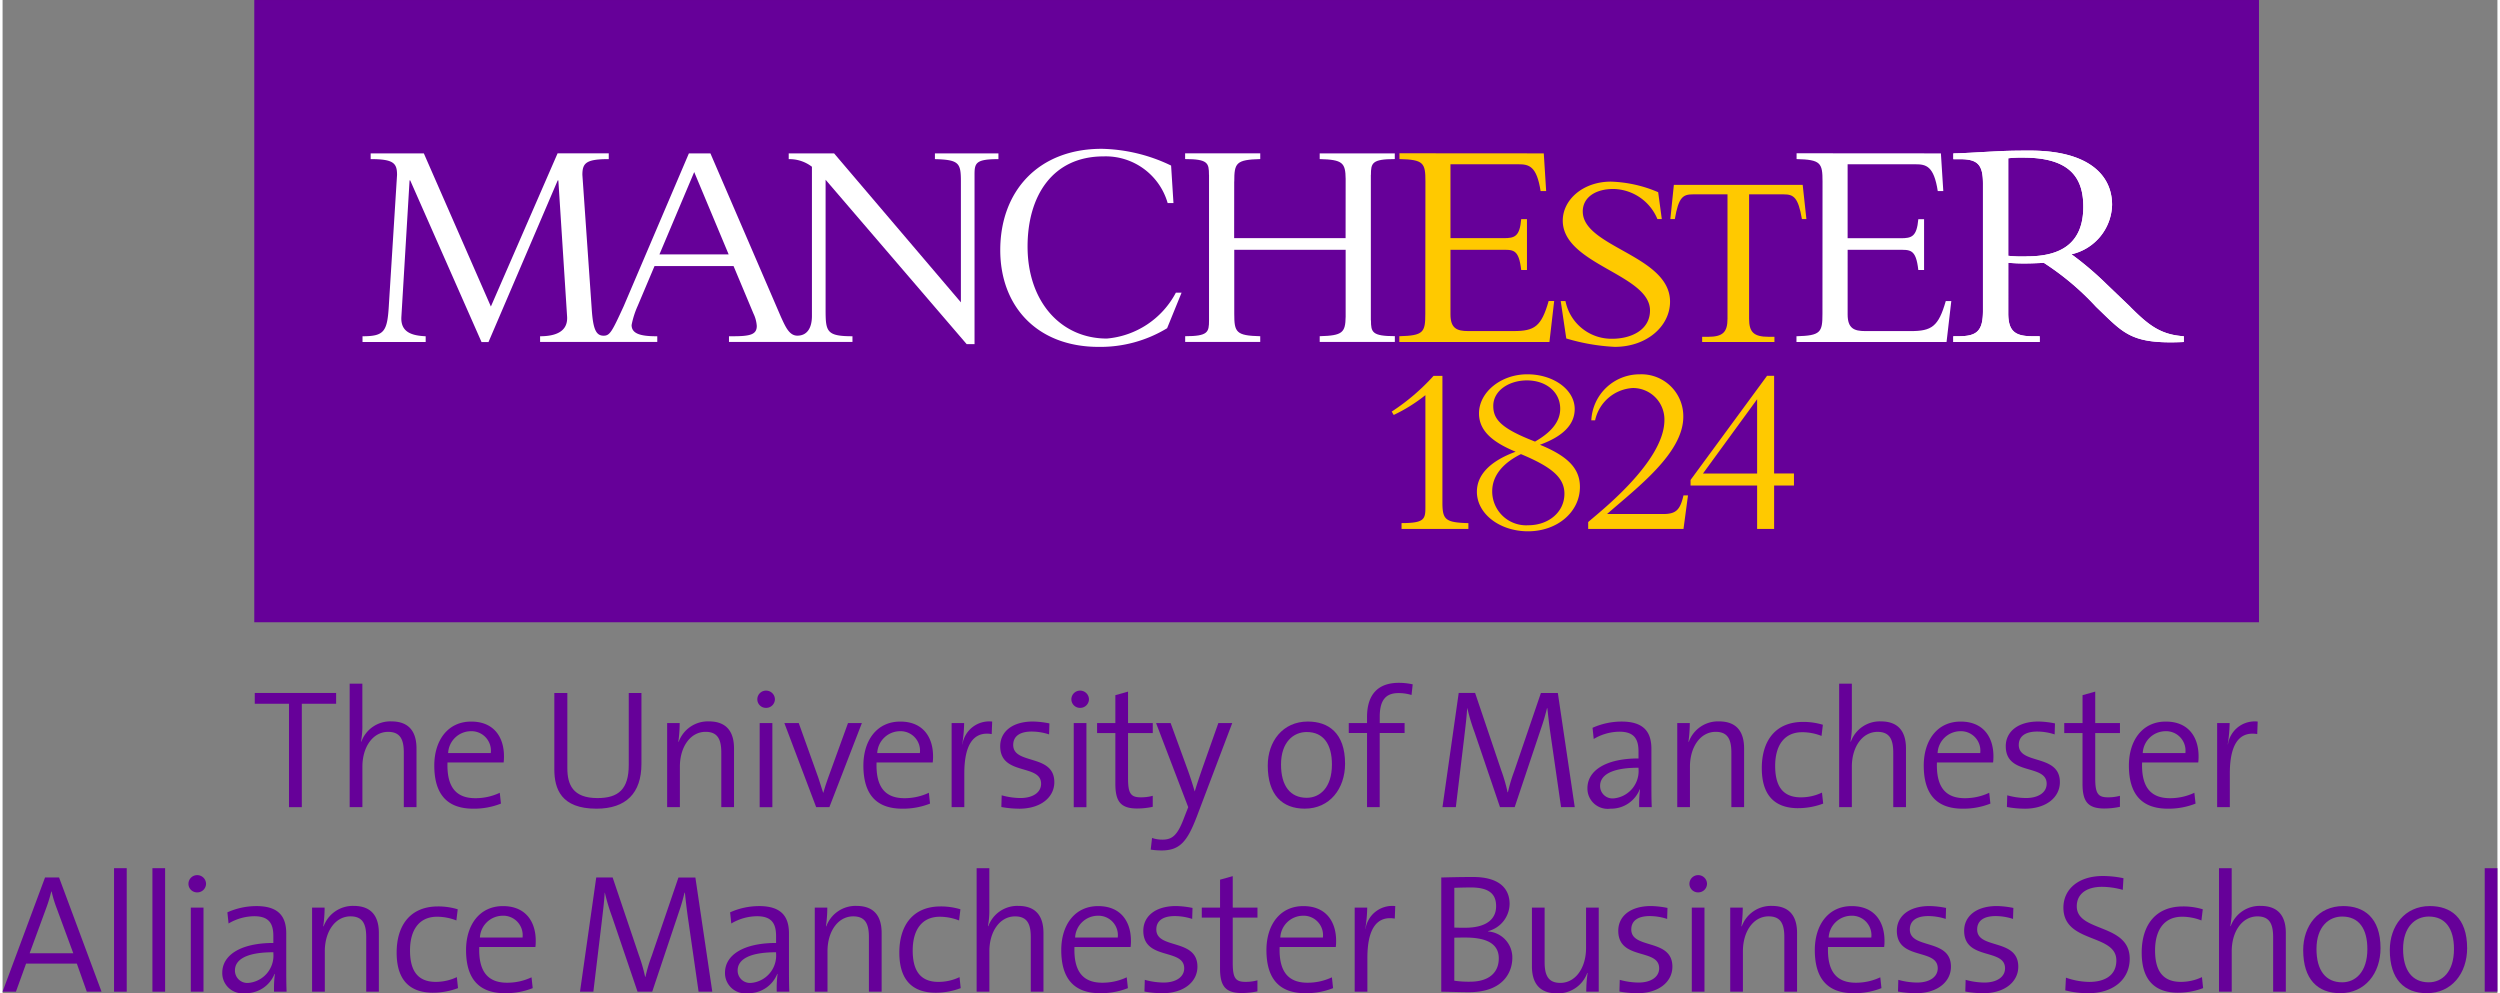 <?xml version="1.0" encoding="UTF-8"?>
<svg xmlns="http://www.w3.org/2000/svg" xmlns:xlink="http://www.w3.org/1999/xlink" width="151px" height="60px" viewBox="0 0 262.322 104.449">
  <rect x="0" y="0" width="262.322" height="104.449" fill="#808080" stroke="none"/>
  <defs>
    <clipPath id="clip-path">
      <rect id="Rectangle_5" data-name="Rectangle 5" width="262.322" height="104.449" fill="#609"></rect>
    </clipPath>
  </defs>
  <g id="Group_1" data-name="Group 1" transform="translate(0 0)">
    <path id="Path_68" data-name="Path 68" d="M0,0H210.785V65.426H0Z" transform="translate(26.465 0.001)" fill="#609"></path>
    <g id="Group_2" data-name="Group 2" transform="translate(0 0)">
      <g id="Group_1-2" data-name="Group 1" clip-path="url(#clip-path)">
        <path id="Path_1" data-name="Path 1" d="M102.508,31.75c2.909,1.188,4.205,2.483,4.205,4.433,0,2.639-2.383,4.666-5.458,4.666-2.993,0-5.376-1.85-5.376-4.157,0-1.778,1.384-3.224,4.076-4.21-2.6-1.067-3.854-2.306-3.854-4.031,0-2.231,2.306-4.11,5.074-4.11s4.988,1.622,4.988,3.652c0,1.623-1.216,2.867-3.654,3.756m-2,.985c-1.888.936-3.02,2.26-3.02,3.908a3.568,3.568,0,0,0,3.8,3.57c2.078,0,3.793-1.339,3.793-3.318,0-1.7-1.355-2.82-4.569-4.16m.637-7.753c-1.913,0-3.549,1.086-3.549,2.681,0,1.4.784,2.357,4.39,3.753,1.551-.884,2.648-2,2.648-3.445,0-1.829-1.551-2.988-3.489-2.988" transform="translate(59.139 15.015)" fill="#ffc900"></path>
        <path id="Path_2" data-name="Path 2" d="M109.774,35.978v-.587l8.042-10.951h.745V34.71h2.086v1.268h-2.086v4.559h-1.787V35.978Zm7-9.075-5.693,7.808h5.693Z" transform="translate(67.709 15.076)" fill="#ffc900"></path>
        <path id="Path_3" data-name="Path 3" d="M91.373,40.537v-.611c2.393,0,2.508-.411,2.508-1.654h0v-11.8a16.965,16.965,0,0,1-3.332,2.084L90.34,28.2a22.35,22.35,0,0,0,4.4-3.757h.931V37.929c.032,1.63.341,1.94,2.731,2v.611Z" transform="translate(55.722 15.076)" fill="#ffc900"></path>
        <path id="Path_4" data-name="Path 4" d="M113.611,37.073h-.475c-.346,1.529-.789,1.934-2.047,1.96H105.1c3.159-2.774,8.018-6.4,8.018-10.228a4.405,4.405,0,0,0-4.585-4.462,5.081,5.081,0,0,0-5.088,4.841h.4a4.31,4.31,0,0,1,3.956-3.4,3.305,3.305,0,0,1,3.331,3.378c0,4.521-7.365,10.084-8.015,10.719V40.6h10.016l0,0v0h.006l.21-1.565h0Z" transform="translate(63.602 15.015)" fill="#ffc900"></path>
        <path id="Path_5" data-name="Path 5" d="M105.689,13.939c-.411-2.634-1.219-2.816-2.346-2.816h-7.13v7.769H101.8c1.15,0,1.693-.149,1.85-2h.606v5.347h-.606c-.257-2.262-.863-2.123-2.171-2.123H96.213v6.794c0,1.466.676,1.751,1.854,1.751h4.783c2.2,0,2.918-.469,3.685-3.158h.582l-.5,4.306H90.834v-.606c2.556-.063,2.732-.416,2.732-2.361l.013-13.909c0-1.947-.181-2.3-2.732-2.357V9.967l15.177.011.249,3.961Z" transform="translate(56.027 6.149)" fill="#ffc900"></path>
        <path id="Path_6" data-name="Path 6" d="M108.832,12.021h13.546l.39,3.6h-.472c-.391-2.3-.873-2.6-1.919-2.6h-3.635V26.089c0,1.41.474,1.909,2.065,1.909h.6v.55h-7.6V28h.6c1.591,0,2.065-.5,2.065-1.909V13.02h-3.631c-1.046,0-1.513.285-1.906,2.6h-.472Z" transform="translate(66.896 7.415)" fill="#ffc900"></path>
        <path id="Path_7" data-name="Path 7" d="M103.649,14.956c0-1.478,1.321-2.372,3.219-2.372a5.108,5.108,0,0,1,4.631,3.164h.462l-.382-2.826a13.644,13.644,0,0,0-4.97-1.111c-2.933,0-5.062,1.906-5.062,4.1,0,4.618,9.174,5.648,9.174,9.447,0,2.086-2.04,2.975-3.966,2.975a4.931,4.931,0,0,1-4.923-3.966h-.5l.584,3.934a21.182,21.182,0,0,0,5.1.884c3.365,0,5.812-2.171,5.812-4.755,0-4.86-9.177-5.728-9.177-9.476" transform="translate(62.499 7.286)" fill="#ffc900"></path>
        <path id="Path_8" data-name="Path 8" d="M145.473,26.224,142.94,23.8a33.358,33.358,0,0,0-3.659-3.106,5.472,5.472,0,0,0,4.272-5.193c0-3.269-2.665-5.707-8.6-5.707-2.089,0-2.728.032-4.044.1s-3.272.194-4.044.194v.608h.7c1.861,0,2.411.574,2.411,2.564v13.39c0,2.149-.676,2.664-2.569,2.664h-.546v.606h9.078v-.606h-.736c-1.8,0-2.566-.485-2.566-2.406V21.592c.513.036.93.068,1.635.068.842,0,1.352-.032,2.113-.061a28.266,28.266,0,0,1,5.487,4.626c2.925,2.786,3.609,3.95,9.222,3.694v-.606c-2.467-.162-3.733-1.193-5.628-3.088m-10.846-5.308a13.931,13.931,0,0,1-1.984-.063V10.6a12.4,12.4,0,0,1,1.6-.068c4.943,0,6.291,2.176,6.291,5.159,0,3.846-2.343,5.222-5.906,5.222" transform="translate(78.252 6.042)" fill="#fff"></path>
        <path id="Path_9" data-name="Path 9" d="M145.473,26.224,142.94,23.8a33.358,33.358,0,0,0-3.659-3.106,5.472,5.472,0,0,0,4.272-5.193c0-3.269-2.665-5.707-8.6-5.707-2.089,0-2.728.032-4.044.1s-3.272.194-4.044.194v.608h.7c1.861,0,2.411.574,2.411,2.564v13.39c0,2.149-.676,2.664-2.569,2.664h-.546v.606h9.078v-.606h-.736c-1.8,0-2.566-.485-2.566-2.406V21.592c.513.036.93.068,1.635.068.842,0,1.352-.032,2.113-.061a28.266,28.266,0,0,1,5.487,4.626c2.925,2.786,3.609,3.95,9.222,3.694v-.606c-2.467-.162-3.733-1.193-5.628-3.088m-10.846-5.308a13.931,13.931,0,0,1-1.984-.063V10.6a12.4,12.4,0,0,1,1.6-.068c4.943,0,6.291,2.176,6.291,5.159,0,3.846-2.343,5.222-5.906,5.222" transform="translate(78.252 6.042)" fill="#fff"></path>
        <path id="Path_10" data-name="Path 10" d="M75.545,9.677a17.488,17.488,0,0,1,7.3,1.762l.249,3.945h-.61a6.778,6.778,0,0,0-6.749-4.91c-5.327,0-7.982,4.121-7.982,9.478,0,5.778,3.486,9.675,8.336,9.675A9.085,9.085,0,0,0,83.348,24.8h.6L82.426,28.54a13.5,13.5,0,0,1-7.2,1.963c-6.477,0-10.344-4.275-10.344-10.173,0-6.189,3.993-10.653,10.663-10.653" transform="translate(40.02 5.97)" fill="#fff"></path>
        <path id="Path_11" data-name="Path 11" d="M98.954,29.2v.6h-7.9v-.6c2.407-.061,2.7-.378,2.728-2.053V20.117H82.07v6.724l0,0c0,1.945.179,2.3,2.731,2.362V29.8H76.909V29.2c2.395,0,2.508-.417,2.508-1.656h0V12.235h-.006c0-1.243-.113-1.659-2.508-1.659V9.97h7.9v.606c-2.553.065-2.732.416-2.732,2.359h-.006l-.006,5.953H93.776l.006-6.226c-.023-1.7-.307-2.023-2.729-2.086v-.6h7.895v.6c-2.391,0-2.509.416-2.509,1.659l-.008,0v15.3h.013c0,1.243.115,1.66,2.511,1.66" transform="translate(47.436 6.15)" fill="#fff"></path>
        <path id="Path_12" data-name="Path 12" d="M83.594,9.976v.606c2.551.063,2.731.412,2.731,2.357v12.7L72.992,9.976H68.221v.606a3.875,3.875,0,0,1,2.441.8V27.069c0,1.208-.464,2.073-1.534,2.073-.854,0-1.248-.941-1.714-1.947L59.988,9.976H57.725L50.869,26.047c-1.226,2.669-1.447,3.1-2.107,3.1-.828,0-1.12-.737-1.259-2.878l-.977-14.034c0-1.242.38-1.657,2.773-1.657V9.971H43.919L36.905,26.079l-7.048-16.1H24.265v.6c2.394,0,2.774.416,2.774,1.657l-.852,13.56c-.16,2.9-.445,3.41-2.779,3.41v.6H30.05v-.6c-1.439-.065-2.65-.412-2.556-2.04l.862-14.351h.066l7.5,17h.732l7.279-17h.066L44.916,27.1c.129,1.693-1.339,2.105-2.837,2.105v.6H54.4v-.6h-.115c-1.754,0-2.584-.317-2.584-1.18a9.027,9.027,0,0,1,.639-2.008l1.772-4.194H62.42l2.091,4.989a3.563,3.563,0,0,1,.352,1.306c0,.9-.671,1.086-2.49,1.086H61.94v.6H74.924v-.6c-2.715,0-2.825-.48-2.825-2.774V12.749L86.931,30.032h.828v-17.8c0-1.24.116-1.652,2.513-1.652V9.976ZM54.627,20.6l3.657-8.661L61.907,20.6Z" transform="translate(14.438 6.151)" fill="#fff"></path>
        <path id="Path_13" data-name="Path 13" d="M132.1,13.939l-.252-3.961-15.174-.011v.611c2.551.058,2.728.411,2.728,2.357l-.008,13.909c0,1.945-.181,2.3-2.732,2.361v.606h15.78l.5-4.306h-.58c-.77,2.689-1.487,3.158-3.685,3.158H123.9c-1.185,0-1.858-.285-1.858-1.751V20.119H127.3c1.31,0,1.921-.139,2.173,2.123h.606V16.9h-.606c-.162,1.848-.707,2-1.851,2H122.04V11.123h7.129c1.13,0,1.939.183,2.349,2.816Z" transform="translate(71.958 6.149)" fill="#fff"></path>
        <path id="Path_14" data-name="Path 14" d="M21.347,46.2V57.072H20V46.2H16.4V45.065h8.556V46.2Z" transform="translate(10.116 27.797)" fill="#609"></path>
        <path id="Path_15" data-name="Path 15" d="M28.265,57.445V51.716c0-1.386-.373-2.188-1.654-2.188-1.583,0-2.7,1.565-2.7,3.665v4.251H22.572V44.46h1.335v4.323a8.815,8.815,0,0,1-.142,1.759l.036.018a3.241,3.241,0,0,1,3.148-2.134c2.027,0,2.65,1.281,2.65,2.847v6.171Z" transform="translate(13.923 27.424)" fill="#609"></path>
        <path id="Path_16" data-name="Path 16" d="M35.365,51.229h-5.9c-.089,2.65.96,3.753,2.935,3.753a5.973,5.973,0,0,0,2.561-.569l.124,1.138a7.689,7.689,0,0,1-2.917.534c-2.668,0-4.091-1.441-4.091-4.535,0-2.65,1.423-4.624,3.877-4.624,2.437,0,3.45,1.69,3.45,3.646a4.8,4.8,0,0,1-.036.658m-3.486-3.29a2.413,2.413,0,0,0-2.348,2.294h4.482a2.045,2.045,0,0,0-2.134-2.294" transform="translate(17.316 28.944)" fill="#609"></path>
        <path id="Path_17" data-name="Path 17" d="M40.312,57.231c-3.717,0-4.43-2.081-4.43-4.144V45.066h1.369v7.9c0,1.725.569,3.15,3.167,3.15,2.205,0,3.29-.926,3.29-3.487V45.066h1.334v7.452c0,3.077-1.618,4.713-4.731,4.713" transform="translate(22.132 27.798)" fill="#609"></path>
        <path id="Path_18" data-name="Path 18" d="M48.912,55.932V50.2c0-1.386-.373-2.188-1.654-2.188-1.583,0-2.7,1.565-2.7,3.665v4.251H43.219V47.091h1.318a14.068,14.068,0,0,1-.142,1.956l.036.018A3.269,3.269,0,0,1,47.6,46.913c2.027,0,2.65,1.281,2.65,2.847v6.171Z" transform="translate(26.658 28.937)" fill="#609"></path>
        <path id="Path_19" data-name="Path 19" d="M50.008,46.726a.9.9,0,0,1-.925-.907.914.914,0,0,1,.925-.907.927.927,0,0,1,.925.907.917.917,0,0,1-.925.907m-.677,1.6h1.334v8.841H49.33Z" transform="translate(30.275 27.703)" fill="#609"></path>
        <path id="Path_20" data-name="Path 20" d="M55.574,55.864H54.187l-3.345-8.841h1.512l2.065,5.764c.178.551.338,1.049.5,1.563h.018c.142-.479.3-1.012.48-1.492l2.116-5.835h1.458Z" transform="translate(31.36 29.005)" fill="#609"></path>
        <path id="Path_21" data-name="Path 21" d="M63.268,51.229h-5.9c-.089,2.65.962,3.753,2.935,3.753a5.986,5.986,0,0,0,2.563-.569l.124,1.138a7.7,7.7,0,0,1-2.918.534c-2.668,0-4.089-1.441-4.089-4.535,0-2.65,1.421-4.624,3.875-4.624,2.437,0,3.45,1.69,3.45,3.646a4.8,4.8,0,0,1-.036.658m-3.484-3.29a2.415,2.415,0,0,0-2.349,2.294h4.483a2.046,2.046,0,0,0-2.134-2.294" transform="translate(34.528 28.944)" fill="#609"></path>
        <path id="Path_22" data-name="Path 22" d="M65.934,48.248c-1.956-.32-2.881,1.175-2.881,4.144v3.541H61.719V47.092h1.316a15.271,15.271,0,0,1-.2,2.223l.018.018a2.848,2.848,0,0,1,3.13-2.4Z" transform="translate(38.069 28.936)" fill="#609"></path>
        <path id="Path_23" data-name="Path 23" d="M66.868,56.084A10.083,10.083,0,0,1,65,55.908l.036-1.229a7.547,7.547,0,0,0,1.974.286c1.281,0,2.17-.571,2.17-1.5,0-2.136-4.3-.8-4.3-3.95,0-1.476,1.209-2.595,3.45-2.595a9.5,9.5,0,0,1,1.725.2l-.036,1.156a5.9,5.9,0,0,0-1.832-.3c-1.3,0-1.939.534-1.939,1.407,0,2.116,4.323.907,4.323,3.913,0,1.565-1.389,2.792-3.7,2.792" transform="translate(40.016 28.944)" fill="#609"></path>
        <path id="Path_24" data-name="Path 24" d="M70.433,46.726a.905.905,0,0,1-.926-.907.915.915,0,0,1,.926-.907.926.926,0,0,1,.923.907.915.915,0,0,1-.923.907m-.677,1.6H71.09v8.841H69.756Z" transform="translate(42.872 27.703)" fill="#609"></path>
        <path id="Path_25" data-name="Path 25" d="M75.394,57.268c-1.778,0-2.294-.783-2.294-2.614V49.336H71.179V48.285H73.1V45.35l1.334-.373v3.308h2.6v1.051h-2.6V54.1c0,1.583.285,1.992,1.334,1.992a4.627,4.627,0,0,0,1.263-.16V57.09a7.817,7.817,0,0,1-1.636.178" transform="translate(43.904 27.743)" fill="#609"></path>
        <path id="Path_26" data-name="Path 26" d="M79.539,56.789c-1.032,2.721-1.814,3.628-3.753,3.628a8.363,8.363,0,0,1-1.12-.089l.142-1.227a3.258,3.258,0,0,0,1.1.178c1.067,0,1.6-.5,2.294-2.365l.409-1.049-3.379-8.841h1.53l1.85,5.07c.285.8.48,1.439.676,2.1h.018c.16-.569.534-1.673.889-2.687l1.583-4.482h1.46Z" transform="translate(46.054 29.005)" fill="#609"></path>
        <path id="Path_27" data-name="Path 27" d="M86.173,56.083c-2.365,0-3.895-1.439-3.895-4.534,0-2.527,1.565-4.626,4.215-4.626,2.152,0,3.914,1.192,3.914,4.43,0,2.632-1.618,4.729-4.234,4.729m.2-8.057c-1.387,0-2.7,1.049-2.7,3.415,0,2.26.978,3.5,2.7,3.5,1.387,0,2.652-1.067,2.652-3.5,0-2.134-.891-3.415-2.652-3.415" transform="translate(50.75 28.944)" fill="#609"></path>
        <path id="Path_28" data-name="Path 28" d="M94.146,45.686a4.59,4.59,0,0,0-1.387-.2c-1.352,0-1.956.783-1.956,2.49v.658h2.614v1.051H90.8v7.79H89.467v-7.79H87.546V48.638h1.921v-.622c0-2.472,1.229-3.61,3.345-3.61a6.663,6.663,0,0,1,1.458.16Z" transform="translate(53.999 27.39)" fill="#609"></path>
        <path id="Path_29" data-name="Path 29" d="M106.11,57.071l-1.069-7.4c-.213-1.46-.3-2.349-.373-3.007h-.036c-.125.5-.3,1.192-.587,2.011l-2.812,8.394H99.688L97.019,49.21a20.827,20.827,0,0,1-.765-2.545h-.018c-.052.96-.178,1.921-.318,3.15l-.873,7.256H93.64l1.707-12.006h1.725l2.739,8.112a17.055,17.055,0,0,1,.676,2.33h.036a16.283,16.283,0,0,1,.658-2.205l2.81-8.236h1.78l1.778,12.006Z" transform="translate(57.758 27.797)" fill="#609"></path>
        <path id="Path_30" data-name="Path 30" d="M108.51,55.924a12.074,12.074,0,0,1,.089-1.867h-.036a3.23,3.23,0,0,1-3.077,2.027,2.132,2.132,0,0,1-2.419-2.152c0-1.85,1.921-3.129,5.371-3.129v-.731c0-1.334-.48-2.081-2.01-2.081a5.379,5.379,0,0,0-2.7.765l-.123-1.175a7.491,7.491,0,0,1,3.059-.656c2.437,0,3.13,1.209,3.13,2.881v3.468c0,.871,0,1.867.036,2.65Zm-.071-4.144c-3.326,0-4.039,1.049-4.039,1.9A1.3,1.3,0,0,0,105.842,55a2.883,2.883,0,0,0,2.6-3.077Z" transform="translate(63.573 28.944)" fill="#609"></path>
        <path id="Path_31" data-name="Path 31" d="M114.6,55.932V50.2c0-1.386-.373-2.188-1.654-2.188-1.583,0-2.7,1.565-2.7,3.665v4.251h-1.335V47.091h1.318a14.065,14.065,0,0,1-.142,1.956l.036.018a3.269,3.269,0,0,1,3.166-2.152c2.027,0,2.65,1.281,2.65,2.847v6.171Z" transform="translate(67.174 28.937)" fill="#609"></path>
        <path id="Path_32" data-name="Path 32" d="M118.232,56.019c-1.974,0-3.825-.871-3.825-4.215,0-2.9,1.46-4.857,4.341-4.857a7.087,7.087,0,0,1,2.081.3l-.142,1.174a5.562,5.562,0,0,0-2.027-.391c-1.9,0-2.847,1.405-2.847,3.539,0,1.814.569,3.31,2.7,3.31a5.153,5.153,0,0,0,2.223-.5l.125,1.156a7.433,7.433,0,0,1-2.632.482" transform="translate(70.567 28.958)" fill="#609"></path>
        <path id="Path_33" data-name="Path 33" d="M125.128,57.445V51.716c0-1.386-.373-2.188-1.654-2.188-1.583,0-2.7,1.565-2.7,3.665v4.251h-1.335V44.46h1.335v4.323a8.815,8.815,0,0,1-.142,1.759l.036.018a3.241,3.241,0,0,1,3.148-2.134c2.027,0,2.65,1.281,2.65,2.847v6.171Z" transform="translate(73.668 27.424)" fill="#609"></path>
        <path id="Path_34" data-name="Path 34" d="M132.228,51.229h-5.9c-.089,2.65.96,3.753,2.935,3.753a5.973,5.973,0,0,0,2.561-.569l.125,1.138a7.689,7.689,0,0,1-2.917.534c-2.668,0-4.091-1.441-4.091-4.535,0-2.65,1.423-4.624,3.877-4.624,2.437,0,3.45,1.69,3.45,3.646a4.794,4.794,0,0,1-.036.658m-3.486-3.29a2.413,2.413,0,0,0-2.348,2.294h4.482a2.045,2.045,0,0,0-2.134-2.294" transform="translate(77.061 28.944)" fill="#609"></path>
        <path id="Path_35" data-name="Path 35" d="M132.262,56.084a10.083,10.083,0,0,1-1.867-.176l.036-1.229a7.547,7.547,0,0,0,1.974.286c1.281,0,2.17-.571,2.17-1.5,0-2.136-4.3-.8-4.3-3.95,0-1.476,1.209-2.595,3.45-2.595a9.5,9.5,0,0,1,1.725.2l-.036,1.156a5.9,5.9,0,0,0-1.832-.3c-1.3,0-1.939.534-1.939,1.407,0,2.116,4.323.907,4.323,3.913,0,1.565-1.389,2.792-3.7,2.792" transform="translate(80.351 28.944)" fill="#609"></path>
        <path id="Path_36" data-name="Path 36" d="M138.291,57.268c-1.779,0-2.294-.783-2.294-2.614V49.336h-1.921V48.285H136V45.35l1.334-.373v3.308h2.6v1.051h-2.6V54.1c0,1.583.285,1.992,1.334,1.992a4.627,4.627,0,0,0,1.263-.16V57.09a7.817,7.817,0,0,1-1.636.178" transform="translate(82.699 27.743)" fill="#609"></path>
        <path id="Path_37" data-name="Path 37" d="M145.57,51.229h-5.9c-.089,2.65.96,3.753,2.935,3.753a5.973,5.973,0,0,0,2.561-.569l.124,1.138a7.689,7.689,0,0,1-2.917.534c-2.668,0-4.091-1.441-4.091-4.535,0-2.65,1.423-4.624,3.877-4.624,2.437,0,3.45,1.69,3.45,3.646a4.8,4.8,0,0,1-.036.658m-3.486-3.29a2.413,2.413,0,0,0-2.348,2.294h4.482a2.045,2.045,0,0,0-2.134-2.294" transform="translate(85.291 28.944)" fill="#609"></path>
        <path id="Path_38" data-name="Path 38" d="M148.234,48.248c-1.956-.32-2.881,1.175-2.881,4.144v3.541h-1.334V47.092h1.316a15.273,15.273,0,0,1-.2,2.223l.018.018a2.848,2.848,0,0,1,3.13-2.4Z" transform="translate(88.832 28.936)" fill="#609"></path>
        <path id="Path_39" data-name="Path 39" d="M8.857,69.071,7.808,66.119H2.472L1.405,69.071H0L4.464,57.065H5.94l4.466,12.006ZM5.691,60.3a12.517,12.517,0,0,1-.534-1.761H5.122a16.292,16.292,0,0,1-.534,1.743l-1.743,4.75H7.434Z" transform="translate(0 35.199)" fill="#609"></path>
        <rect id="Rectangle_2" data-name="Rectangle 2" width="1.334" height="12.985" transform="translate(11.72 91.285)" fill="#609"></rect>
        <rect id="Rectangle_3" data-name="Rectangle 3" width="1.334" height="12.985" transform="translate(15.756 91.285)" fill="#609"></rect>
        <path id="Path_40" data-name="Path 40" d="M13.013,58.726a.9.9,0,0,1-.925-.907.915.915,0,0,1,.925-.907.926.926,0,0,1,.925.907.916.916,0,0,1-.925.907m-.676,1.6h1.334v8.841H12.337Z" transform="translate(7.456 35.104)" fill="#609"></path>
        <path id="Path_41" data-name="Path 41" d="M19.73,67.924a12.073,12.073,0,0,1,.089-1.867h-.036a3.23,3.23,0,0,1-3.077,2.027,2.132,2.132,0,0,1-2.419-2.152c0-1.85,1.921-3.129,5.371-3.129v-.731c0-1.334-.48-2.081-2.01-2.081a5.379,5.379,0,0,0-2.7.765l-.123-1.175a7.491,7.491,0,0,1,3.059-.656c2.437,0,3.13,1.209,3.13,2.881v3.468c0,.871,0,1.867.036,2.65Zm-.071-4.144c-3.326,0-4.039,1.049-4.039,1.9A1.3,1.3,0,0,0,17.062,67a2.883,2.883,0,0,0,2.6-3.077Z" transform="translate(8.813 36.346)" fill="#609"></path>
        <path id="Path_42" data-name="Path 42" d="M25.821,67.932V62.2c0-1.386-.373-2.188-1.654-2.188-1.583,0-2.7,1.565-2.7,3.665v4.251H20.128V59.091h1.318a14.066,14.066,0,0,1-.142,1.956l.036.018A3.269,3.269,0,0,1,24.5,58.913c2.027,0,2.65,1.281,2.65,2.847v6.171Z" transform="translate(12.415 36.339)" fill="#609"></path>
        <path id="Path_43" data-name="Path 43" d="M29.453,68.019c-1.974,0-3.825-.871-3.825-4.215,0-2.9,1.46-4.857,4.341-4.857a7.087,7.087,0,0,1,2.081.3l-.142,1.174a5.562,5.562,0,0,0-2.027-.391c-1.9,0-2.847,1.405-2.847,3.539,0,1.814.569,3.31,2.7,3.31a5.153,5.153,0,0,0,2.223-.5l.124,1.156a7.434,7.434,0,0,1-2.632.482" transform="translate(15.807 36.36)" fill="#609"></path>
        <path id="Path_44" data-name="Path 44" d="M37.431,63.229h-5.9c-.089,2.65.96,3.753,2.935,3.753a5.973,5.973,0,0,0,2.561-.569l.124,1.138a7.688,7.688,0,0,1-2.917.534c-2.668,0-4.091-1.441-4.091-4.535,0-2.65,1.423-4.624,3.877-4.624,2.437,0,3.45,1.69,3.45,3.646a4.8,4.8,0,0,1-.036.658m-3.486-3.29A2.413,2.413,0,0,0,31.6,62.233h4.482a2.045,2.045,0,0,0-2.134-2.294" transform="translate(18.59 36.346)" fill="#609"></path>
        <path id="Path_45" data-name="Path 45" d="M50.021,69.071l-1.067-7.4c-.213-1.46-.3-2.349-.373-3.007h-.036c-.125.5-.3,1.192-.587,2.011l-2.812,8.394H43.6L40.931,61.21a20.832,20.832,0,0,1-.765-2.545h-.018c-.053.96-.178,1.921-.32,3.15l-.871,7.256H37.552l1.707-12.006h1.725l2.739,8.112a17.529,17.529,0,0,1,.676,2.33h.036a16.056,16.056,0,0,1,.658-2.205l2.81-8.236h1.78l1.778,12.006Z" transform="translate(23.162 35.199)" fill="#609"></path>
        <path id="Path_46" data-name="Path 46" d="M52.422,67.924a12.073,12.073,0,0,1,.089-1.867h-.036A3.23,3.23,0,0,1,49.4,68.084a2.132,2.132,0,0,1-2.419-2.152c0-1.85,1.921-3.129,5.371-3.129v-.731c0-1.334-.48-2.081-2.01-2.081a5.379,5.379,0,0,0-2.7.765l-.123-1.175a7.491,7.491,0,0,1,3.059-.656c2.437,0,3.13,1.209,3.13,2.881v3.468c0,.871,0,1.867.036,2.65Zm-.071-4.144c-3.326,0-4.039,1.049-4.039,1.9A1.3,1.3,0,0,0,49.754,67a2.883,2.883,0,0,0,2.6-3.077Z" transform="translate(28.978 36.346)" fill="#609"></path>
        <path id="Path_47" data-name="Path 47" d="M58.512,67.932V62.2c0-1.386-.373-2.188-1.654-2.188-1.583,0-2.7,1.565-2.7,3.665v4.251H52.819V59.091h1.318a14.068,14.068,0,0,1-.142,1.956l.036.018A3.269,3.269,0,0,1,57.2,58.913c2.027,0,2.65,1.281,2.65,2.847v6.171Z" transform="translate(32.579 36.339)" fill="#609"></path>
        <path id="Path_48" data-name="Path 48" d="M62.146,68.019c-1.974,0-3.827-.871-3.827-4.215,0-2.9,1.46-4.857,4.341-4.857a7.106,7.106,0,0,1,2.082.3L64.6,60.423a5.559,5.559,0,0,0-2.026-.391c-1.9,0-2.849,1.405-2.849,3.539,0,1.814.571,3.31,2.7,3.31a5.142,5.142,0,0,0,2.223-.5l.124,1.156a7.424,7.424,0,0,1-2.631.482" transform="translate(35.971 36.36)" fill="#609"></path>
        <path id="Path_49" data-name="Path 49" d="M69.039,69.445V63.716c0-1.386-.373-2.188-1.654-2.188-1.583,0-2.7,1.565-2.7,3.665v4.251H63.346V56.46h1.335v4.323a8.815,8.815,0,0,1-.142,1.759l.036.018a3.241,3.241,0,0,1,3.148-2.134c2.027,0,2.65,1.281,2.65,2.847v6.171Z" transform="translate(39.072 34.826)" fill="#609"></path>
        <path id="Path_50" data-name="Path 50" d="M76.139,63.229h-5.9c-.089,2.65.96,3.753,2.934,3.753a5.973,5.973,0,0,0,2.561-.569l.125,1.138a7.688,7.688,0,0,1-2.917.534c-2.668,0-4.091-1.441-4.091-4.535,0-2.65,1.423-4.624,3.877-4.624,2.437,0,3.45,1.69,3.45,3.646a4.8,4.8,0,0,1-.036.658m-3.486-3.29a2.413,2.413,0,0,0-2.348,2.294h4.482a2.045,2.045,0,0,0-2.134-2.294" transform="translate(42.465 36.346)" fill="#609"></path>
        <path id="Path_51" data-name="Path 51" d="M76.174,68.084a10.083,10.083,0,0,1-1.867-.176l.036-1.229a7.547,7.547,0,0,0,1.974.286c1.281,0,2.17-.571,2.17-1.5,0-2.136-4.3-.8-4.3-3.95,0-1.476,1.209-2.595,3.45-2.595a9.5,9.5,0,0,1,1.725.2l-.036,1.156a5.9,5.9,0,0,0-1.832-.3c-1.3,0-1.939.534-1.939,1.407,0,2.116,4.323.907,4.323,3.913,0,1.565-1.389,2.792-3.7,2.792" transform="translate(45.756 36.346)" fill="#609"></path>
        <path id="Path_52" data-name="Path 52" d="M82.2,69.268c-1.778,0-2.294-.783-2.294-2.614V61.336H77.988V60.285h1.921V57.35l1.334-.373v3.308h2.6v1.051h-2.6V66.1c0,1.583.285,1.992,1.334,1.992a4.627,4.627,0,0,0,1.263-.16V69.09a7.817,7.817,0,0,1-1.636.178" transform="translate(48.103 35.145)" fill="#609"></path>
        <path id="Path_53" data-name="Path 53" d="M89.482,63.229h-5.9c-.089,2.65.96,3.753,2.935,3.753a5.973,5.973,0,0,0,2.561-.569l.124,1.138a7.688,7.688,0,0,1-2.917.534c-2.668,0-4.091-1.441-4.091-4.535,0-2.65,1.423-4.624,3.877-4.624,2.437,0,3.45,1.69,3.45,3.646a4.794,4.794,0,0,1-.036.658M86,59.939a2.413,2.413,0,0,0-2.348,2.294H88.13A2.045,2.045,0,0,0,86,59.939" transform="translate(50.695 36.346)" fill="#609"></path>
        <path id="Path_54" data-name="Path 54" d="M92.147,60.248c-1.956-.32-2.881,1.175-2.881,4.144v3.541H87.932V59.092h1.316a15.27,15.27,0,0,1-.2,2.223l.018.018a2.848,2.848,0,0,1,3.13-2.4Z" transform="translate(54.237 36.337)" fill="#609"></path>
        <path id="Path_55" data-name="Path 55" d="M96.462,69.146c-.728,0-1.867-.037-2.9-.053V57.086c.818-.019,1.9-.053,3.345-.053,2.613,0,3.84,1.1,3.84,2.844a3,3,0,0,1-2.259,2.847v.036a2.741,2.741,0,0,1,2.545,2.792c0,1.3-.783,3.594-4.572,3.594m.2-11.012c-.587,0-1.211.019-1.727.037v4.179c.375.018.676.018,1.14.018,2.134,0,3.255-.836,3.255-2.259,0-1.138-.553-1.976-2.668-1.976M96.09,63.4c-.215,0-.871,0-1.158.018v4.519a10.361,10.361,0,0,0,1.638.105c2.115,0,3.04-1.048,3.04-2.453,0-1.691-1.547-2.189-3.52-2.189" transform="translate(57.71 35.179)" fill="#609"></path>
        <path id="Path_56" data-name="Path 56" d="M105.17,67.864a14.068,14.068,0,0,1,.142-1.956l-.036-.018a3.269,3.269,0,0,1-3.166,2.152c-2.027,0-2.652-1.28-2.652-2.846V59.023h1.334v5.728c0,1.387.373,2.188,1.656,2.188,1.583,0,2.7-1.565,2.7-3.665V59.023h1.334v8.841Z" transform="translate(61.347 36.407)" fill="#609"></path>
        <path id="Path_57" data-name="Path 57" d="M107.062,68.084a10.082,10.082,0,0,1-1.867-.176l.036-1.229a7.547,7.547,0,0,0,1.974.286c1.281,0,2.17-.571,2.17-1.5,0-2.136-4.3-.8-4.3-3.95,0-1.476,1.209-2.595,3.45-2.595a9.5,9.5,0,0,1,1.725.2l-.036,1.156a5.9,5.9,0,0,0-1.832-.3c-1.3,0-1.939.534-1.939,1.407,0,2.116,4.323.907,4.323,3.913,0,1.565-1.389,2.792-3.7,2.792" transform="translate(64.808 36.346)" fill="#609"></path>
        <path id="Path_58" data-name="Path 58" d="M110.626,58.726a.9.9,0,0,1-.925-.907.915.915,0,0,1,.925-.907.926.926,0,0,1,.925.907.916.916,0,0,1-.925.907m-.677,1.6h1.334v8.841h-1.334Z" transform="translate(67.664 35.104)" fill="#609"></path>
        <path id="Path_59" data-name="Path 59" d="M118.044,67.932V62.2c0-1.386-.373-2.188-1.654-2.188-1.583,0-2.7,1.565-2.7,3.665v4.251h-1.335V59.091h1.318a14.068,14.068,0,0,1-.142,1.956l.036.018a3.269,3.269,0,0,1,3.166-2.152c2.027,0,2.65,1.281,2.65,2.847v6.171Z" transform="translate(69.299 36.339)" fill="#609"></path>
        <path id="Path_60" data-name="Path 60" d="M125.144,63.229h-5.9c-.089,2.65.96,3.753,2.935,3.753a5.973,5.973,0,0,0,2.561-.569l.124,1.138a7.688,7.688,0,0,1-2.917.534c-2.668,0-4.091-1.441-4.091-4.535,0-2.65,1.423-4.624,3.877-4.624,2.437,0,3.45,1.69,3.45,3.646a4.8,4.8,0,0,1-.036.658m-3.486-3.29a2.413,2.413,0,0,0-2.348,2.294h4.482a2.045,2.045,0,0,0-2.134-2.294" transform="translate(72.692 36.346)" fill="#609"></path>
        <path id="Path_61" data-name="Path 61" d="M125.178,68.084a10.083,10.083,0,0,1-1.867-.176l.036-1.229a7.547,7.547,0,0,0,1.974.286c1.281,0,2.17-.571,2.17-1.5,0-2.136-4.3-.8-4.3-3.95,0-1.476,1.209-2.595,3.45-2.595a9.5,9.5,0,0,1,1.725.2l-.036,1.156a5.9,5.9,0,0,0-1.832-.3c-1.3,0-1.939.534-1.939,1.407,0,2.116,4.323.907,4.323,3.913,0,1.565-1.389,2.792-3.7,2.792" transform="translate(75.982 36.346)" fill="#609"></path>
        <path id="Path_62" data-name="Path 62" d="M129.556,68.084a10.083,10.083,0,0,1-1.867-.176l.036-1.229a7.547,7.547,0,0,0,1.974.286c1.28,0,2.17-.571,2.17-1.5,0-2.136-4.3-.8-4.3-3.95,0-1.476,1.209-2.595,3.45-2.595a9.5,9.5,0,0,1,1.725.2l-.036,1.156a5.9,5.9,0,0,0-1.832-.3c-1.3,0-1.939.534-1.939,1.407,0,2.116,4.323.907,4.323,3.913,0,1.565-1.389,2.792-3.7,2.792" transform="translate(78.682 36.346)" fill="#609"></path>
        <path id="Path_63" data-name="Path 63" d="M136.618,69.293a9.433,9.433,0,0,1-2.4-.3l.071-1.334a7.67,7.67,0,0,0,2.454.446c1.547,0,2.846-.624,2.846-2.26,0-2.847-5.567-1.761-5.567-5.549,0-1.9,1.529-3.327,4.162-3.327a10.776,10.776,0,0,1,2.152.233l-.071,1.226a8.212,8.212,0,0,0-2.17-.32c-1.743,0-2.668.82-2.668,2.047,0,2.757,5.567,1.761,5.567,5.513,0,2.116-1.654,3.628-4.375,3.628" transform="translate(82.665 35.138)" fill="#609"></path>
        <path id="Path_64" data-name="Path 64" d="M142.94,68.019c-1.976,0-3.827-.871-3.827-4.215,0-2.9,1.46-4.857,4.341-4.857a7.079,7.079,0,0,1,2.081.3l-.142,1.174a5.548,5.548,0,0,0-2.027-.391c-1.9,0-2.847,1.405-2.847,3.539,0,1.814.571,3.31,2.707,3.31a5.164,5.164,0,0,0,2.223-.5l.123,1.156a7.423,7.423,0,0,1-2.631.482" transform="translate(85.806 36.36)" fill="#609"></path>
        <path id="Path_65" data-name="Path 65" d="M149.833,69.445V63.716c0-1.386-.373-2.188-1.654-2.188-1.583,0-2.7,1.565-2.7,3.665v4.251H144.14V56.46h1.335v4.323a8.817,8.817,0,0,1-.142,1.759l.036.018a3.241,3.241,0,0,1,3.148-2.134c2.027,0,2.65,1.281,2.65,2.847v6.171Z" transform="translate(88.906 34.826)" fill="#609"></path>
        <path id="Path_66" data-name="Path 66" d="M153.515,68.083c-2.365,0-3.9-1.439-3.9-4.534,0-2.527,1.567-4.626,4.217-4.626,2.152,0,3.913,1.192,3.913,4.43,0,2.632-1.618,4.729-4.233,4.729m.2-8.057c-1.387,0-2.7,1.049-2.7,3.415,0,2.26.978,3.5,2.7,3.5,1.387,0,2.65-1.067,2.65-3.5,0-2.134-.889-3.415-2.65-3.415" transform="translate(92.285 36.345)" fill="#609"></path>
        <path id="Path_67" data-name="Path 67" d="M159.147,68.083c-2.365,0-3.9-1.439-3.9-4.534,0-2.527,1.567-4.626,4.217-4.626,2.152,0,3.913,1.192,3.913,4.43,0,2.632-1.618,4.729-4.233,4.729m.2-8.057c-1.387,0-2.7,1.049-2.7,3.415,0,2.26.978,3.5,2.7,3.5,1.387,0,2.65-1.067,2.65-3.5,0-2.134-.889-3.415-2.65-3.415" transform="translate(95.759 36.345)" fill="#609"></path>
        <rect id="Rectangle_4" data-name="Rectangle 4" width="1.334" height="12.985" transform="translate(260.986 91.285)" fill="#609"></rect>
      </g>
    </g>
  </g>
</svg>
